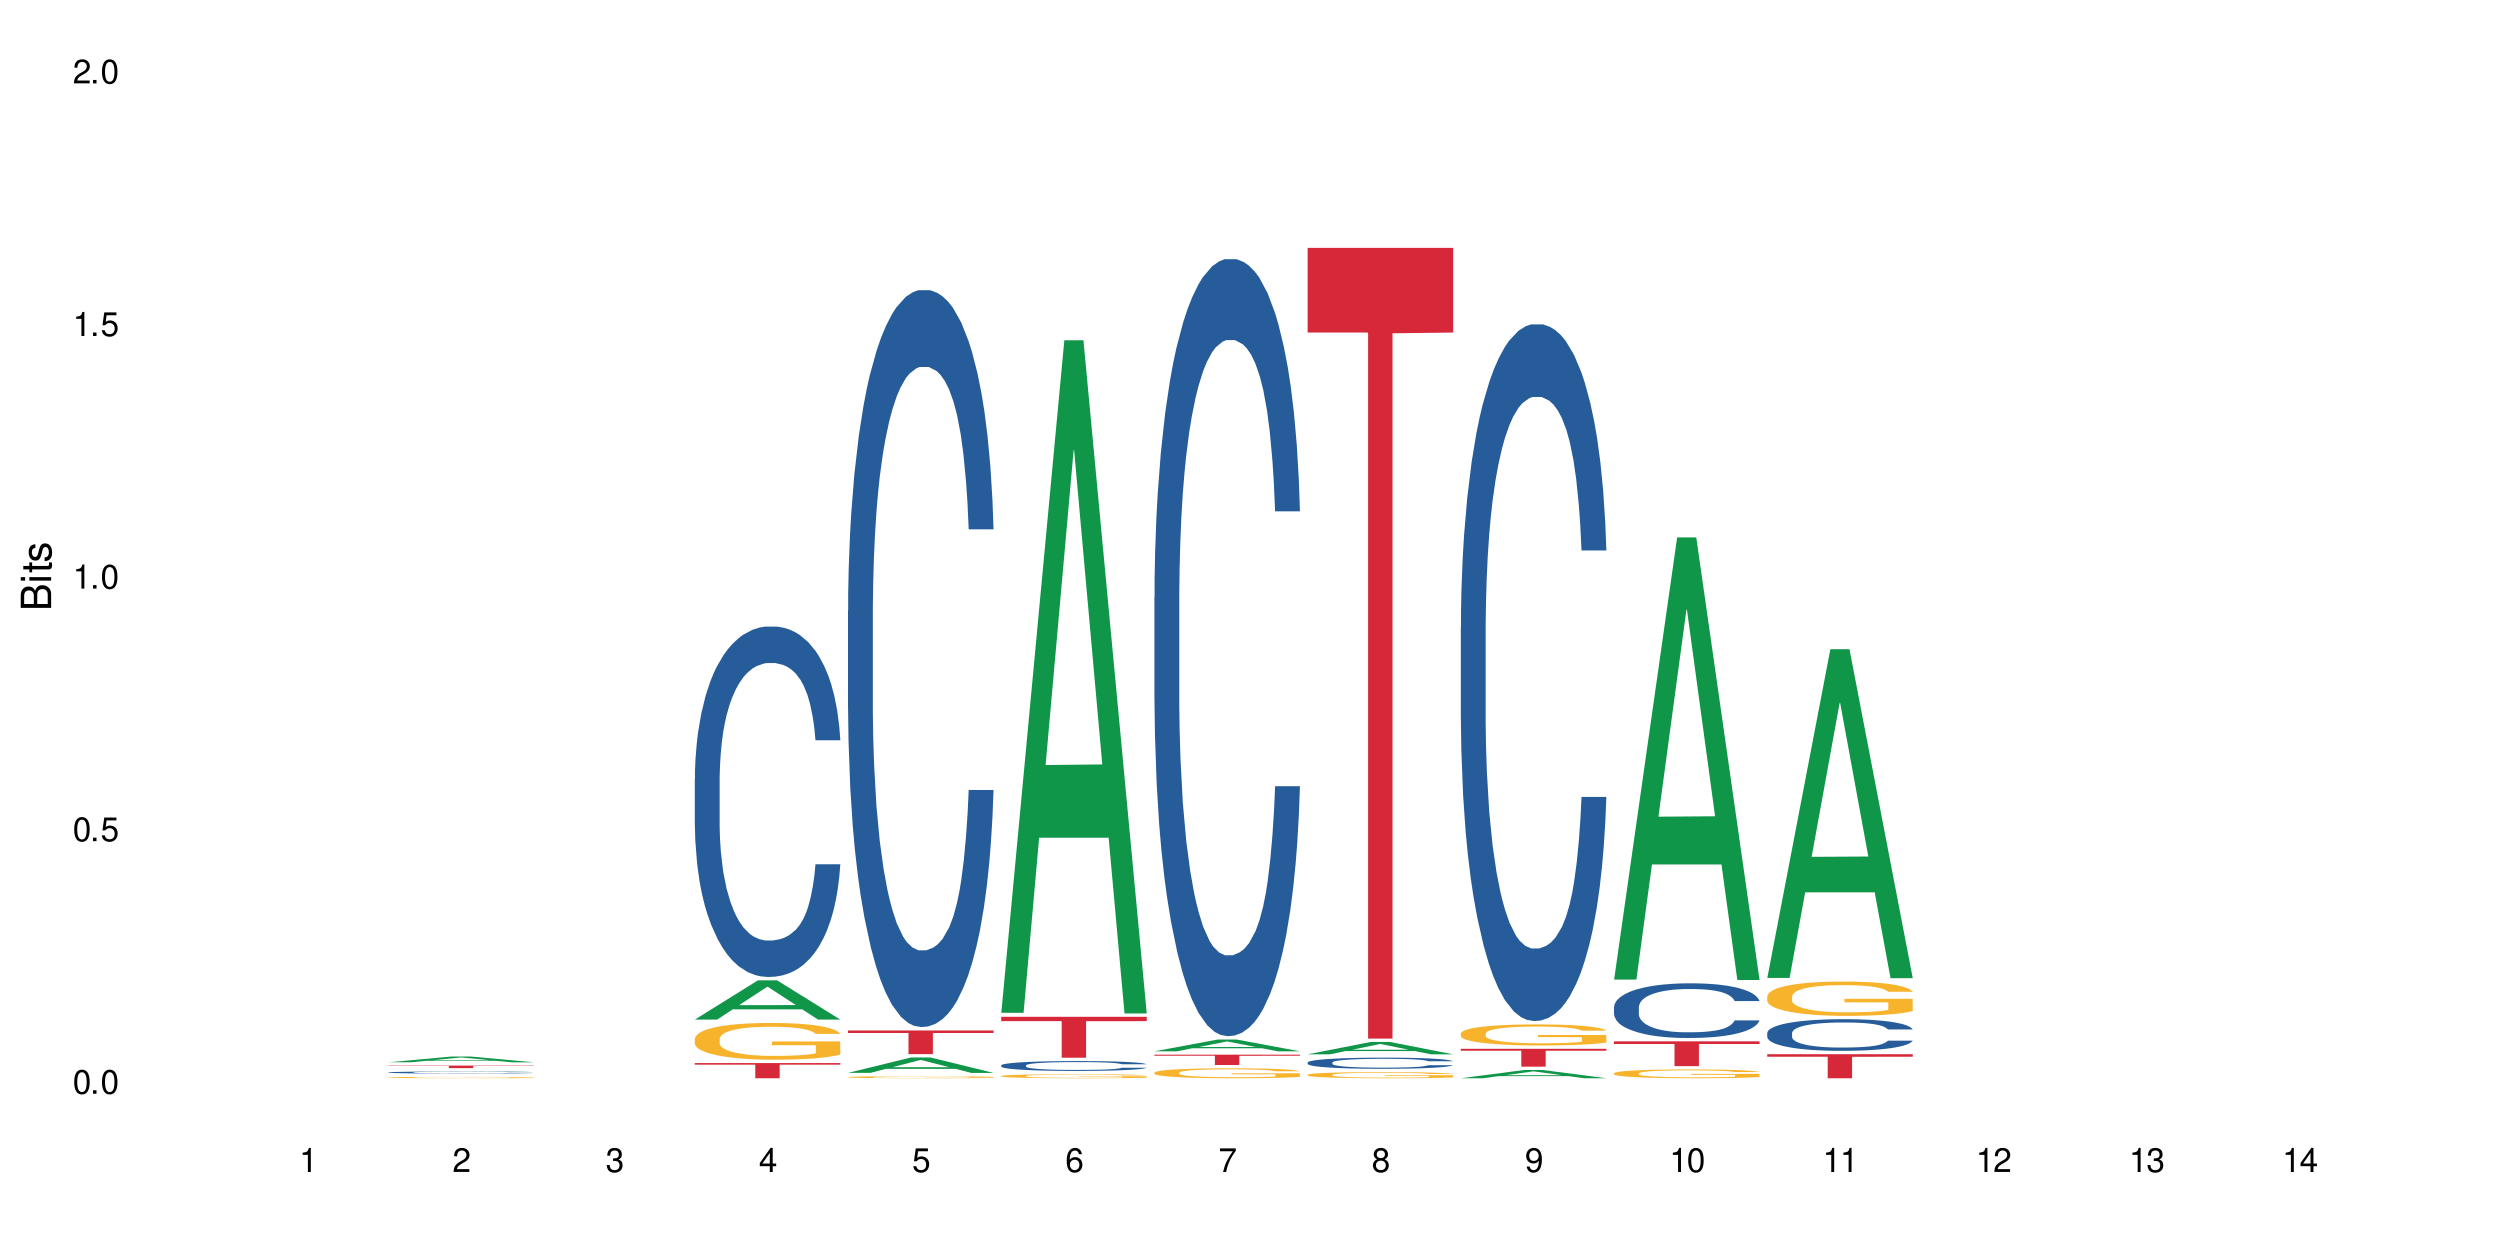 <?xml version="1.0" encoding="UTF-8"?>
<svg xmlns="http://www.w3.org/2000/svg" xmlns:xlink="http://www.w3.org/1999/xlink" width="720" height="360" viewBox="0 0 720 360">
<defs>
<g>
<g id="glyph-0-0">
</g>
<g id="glyph-0-1">
<path d="M 2.641 -6.938 C 2 -6.938 1.422 -6.656 1.078 -6.172 C 0.641 -5.562 0.406 -4.641 0.406 -3.359 C 0.406 -1.016 1.188 0.219 2.641 0.219 C 4.078 0.219 4.859 -1.016 4.859 -3.297 C 4.859 -4.641 4.656 -5.547 4.203 -6.172 C 3.844 -6.656 3.281 -6.938 2.641 -6.938 Z M 2.641 -6.188 C 3.547 -6.188 4 -5.25 4 -3.375 C 4 -1.406 3.562 -0.484 2.625 -0.484 C 1.734 -0.484 1.281 -1.438 1.281 -3.344 C 1.281 -5.25 1.734 -6.188 2.641 -6.188 Z M 2.641 -6.188 "/>
</g>
<g id="glyph-0-2">
<path d="M 1.828 -1 L 0.828 -1 L 0.828 0 L 1.828 0 Z M 1.828 -1 "/>
</g>
<g id="glyph-0-3">
<path d="M 4.562 -6.797 L 1.062 -6.797 L 0.547 -3.094 L 1.328 -3.094 C 1.719 -3.562 2.047 -3.734 2.578 -3.734 C 3.484 -3.734 4.062 -3.109 4.062 -2.094 C 4.062 -1.125 3.484 -0.531 2.578 -0.531 C 1.828 -0.531 1.375 -0.906 1.188 -1.672 L 0.328 -1.672 C 0.453 -1.109 0.547 -0.844 0.75 -0.594 C 1.125 -0.078 1.828 0.219 2.594 0.219 C 3.969 0.219 4.922 -0.781 4.922 -2.219 C 4.922 -3.562 4.031 -4.484 2.719 -4.484 C 2.25 -4.484 1.859 -4.359 1.469 -4.062 L 1.734 -5.969 L 4.562 -5.969 Z M 4.562 -6.797 "/>
</g>
<g id="glyph-0-4">
<path d="M 2.484 -4.938 L 2.484 0 L 3.328 0 L 3.328 -6.938 L 2.766 -6.938 C 2.469 -5.875 2.281 -5.734 0.984 -5.562 L 0.984 -4.938 Z M 2.484 -4.938 "/>
</g>
<g id="glyph-0-5">
<path d="M 4.859 -0.828 L 1.281 -0.828 C 1.359 -1.406 1.672 -1.781 2.5 -2.281 L 3.469 -2.828 C 4.406 -3.344 4.906 -4.062 4.906 -4.906 C 4.906 -5.484 4.672 -6.031 4.266 -6.406 C 3.859 -6.766 3.375 -6.938 2.719 -6.938 C 1.859 -6.938 1.219 -6.625 0.844 -6.031 C 0.609 -5.672 0.5 -5.234 0.484 -4.531 L 1.328 -4.531 C 1.359 -5.016 1.406 -5.281 1.531 -5.516 C 1.75 -5.938 2.188 -6.203 2.703 -6.203 C 3.469 -6.203 4.031 -5.641 4.031 -4.891 C 4.031 -4.344 3.719 -3.859 3.125 -3.516 L 2.234 -3 C 0.812 -2.172 0.406 -1.531 0.328 -0.016 L 4.859 -0.016 Z M 4.859 -0.828 "/>
</g>
<g id="glyph-0-6">
<path d="M 2.125 -3.188 L 2.578 -3.188 C 3.5 -3.188 3.984 -2.766 3.984 -1.922 C 3.984 -1.062 3.469 -0.531 2.594 -0.531 C 1.656 -0.531 1.203 -1 1.156 -2.016 L 0.312 -2.016 C 0.344 -1.453 0.438 -1.094 0.609 -0.781 C 0.953 -0.109 1.625 0.219 2.547 0.219 C 3.953 0.219 4.859 -0.625 4.859 -1.938 C 4.859 -2.828 4.516 -3.297 3.703 -3.594 C 4.344 -3.844 4.656 -4.328 4.656 -5.031 C 4.656 -6.219 3.875 -6.938 2.578 -6.938 C 1.203 -6.938 0.484 -6.172 0.453 -4.703 L 1.297 -4.703 C 1.312 -5.125 1.344 -5.359 1.453 -5.578 C 1.641 -5.969 2.062 -6.203 2.594 -6.203 C 3.344 -6.203 3.797 -5.75 3.797 -5 C 3.797 -4.516 3.609 -4.219 3.25 -4.047 C 3.016 -3.953 2.703 -3.922 2.125 -3.906 Z M 2.125 -3.188 "/>
</g>
<g id="glyph-0-7">
<path d="M 3.141 -1.672 L 3.141 0 L 3.984 0 L 3.984 -1.672 L 4.984 -1.672 L 4.984 -2.438 L 3.984 -2.438 L 3.984 -6.938 L 3.359 -6.938 L 0.266 -2.578 L 0.266 -1.672 Z M 3.141 -2.438 L 1 -2.438 L 3.141 -5.5 Z M 3.141 -2.438 "/>
</g>
<g id="glyph-0-8">
<path d="M 4.781 -5.125 C 4.609 -6.266 3.891 -6.938 2.844 -6.938 C 2.094 -6.938 1.422 -6.578 1.031 -5.953 C 0.594 -5.266 0.406 -4.422 0.406 -3.172 C 0.406 -2 0.578 -1.25 0.984 -0.641 C 1.359 -0.078 1.953 0.219 2.703 0.219 C 3.984 0.219 4.922 -0.75 4.922 -2.094 C 4.922 -3.375 4.062 -4.281 2.844 -4.281 C 2.172 -4.281 1.641 -4.031 1.281 -3.516 C 1.281 -5.234 1.828 -6.188 2.797 -6.188 C 3.391 -6.188 3.797 -5.797 3.938 -5.125 Z M 2.734 -3.531 C 3.547 -3.531 4.062 -2.953 4.062 -2.031 C 4.062 -1.156 3.484 -0.531 2.703 -0.531 C 1.922 -0.531 1.328 -1.188 1.328 -2.078 C 1.328 -2.938 1.906 -3.531 2.734 -3.531 Z M 2.734 -3.531 "/>
</g>
<g id="glyph-0-9">
<path d="M 4.984 -6.797 L 0.438 -6.797 L 0.438 -5.969 L 4.109 -5.969 C 2.5 -3.656 1.828 -2.234 1.328 0 L 2.219 0 C 2.594 -2.172 3.453 -4.047 4.984 -6.094 Z M 4.984 -6.797 "/>
</g>
<g id="glyph-0-10">
<path d="M 3.75 -3.656 C 4.469 -4.094 4.688 -4.438 4.688 -5.078 C 4.688 -6.172 3.844 -6.938 2.641 -6.938 C 1.438 -6.938 0.594 -6.172 0.594 -5.094 C 0.594 -4.438 0.812 -4.094 1.516 -3.656 C 0.734 -3.266 0.359 -2.703 0.359 -1.922 C 0.359 -0.656 1.281 0.219 2.641 0.219 C 3.984 0.219 4.922 -0.656 4.922 -1.922 C 4.922 -2.703 4.531 -3.266 3.75 -3.656 Z M 2.641 -6.188 C 3.359 -6.188 3.812 -5.75 3.812 -5.062 C 3.812 -4.406 3.344 -3.984 2.641 -3.984 C 1.922 -3.984 1.453 -4.406 1.453 -5.078 C 1.453 -5.75 1.922 -6.188 2.641 -6.188 Z M 2.641 -3.266 C 3.484 -3.266 4.062 -2.719 4.062 -1.906 C 4.062 -1.078 3.484 -0.531 2.625 -0.531 C 1.797 -0.531 1.219 -1.094 1.219 -1.906 C 1.219 -2.719 1.781 -3.266 2.641 -3.266 Z M 2.641 -3.266 "/>
</g>
<g id="glyph-0-11">
<path d="M 0.516 -1.578 C 0.672 -0.453 1.406 0.219 2.438 0.219 C 3.188 0.219 3.859 -0.141 4.266 -0.766 C 4.688 -1.453 4.891 -2.297 4.891 -3.547 C 4.891 -4.719 4.703 -5.453 4.312 -6.078 C 3.938 -6.641 3.344 -6.938 2.594 -6.938 C 1.297 -6.938 0.359 -5.969 0.359 -4.625 C 0.359 -3.344 1.234 -2.453 2.453 -2.453 C 3.094 -2.453 3.578 -2.672 4.016 -3.203 C 4 -1.484 3.469 -0.531 2.5 -0.531 C 1.906 -0.531 1.484 -0.906 1.359 -1.578 Z M 2.578 -6.203 C 3.375 -6.203 3.969 -5.531 3.969 -4.641 C 3.969 -3.797 3.391 -3.188 2.547 -3.188 C 1.734 -3.188 1.234 -3.766 1.234 -4.688 C 1.234 -5.562 1.797 -6.203 2.578 -6.203 Z M 2.578 -6.203 "/>
</g>
<g id="glyph-1-0">
</g>
<g id="glyph-1-1">
<path d="M 0 -0.953 L 0 -4.891 C 0 -5.719 -0.234 -6.344 -0.734 -6.797 C -1.188 -7.234 -1.812 -7.469 -2.5 -7.469 C -3.547 -7.469 -4.188 -7 -4.625 -5.875 C -4.984 -6.688 -5.625 -7.094 -6.531 -7.094 C -7.172 -7.094 -7.734 -6.859 -8.141 -6.391 C -8.562 -5.922 -8.75 -5.344 -8.75 -4.5 L -8.75 -0.953 Z M -4.984 -2.062 L -7.766 -2.062 L -7.766 -4.219 C -7.766 -4.844 -7.688 -5.203 -7.453 -5.5 C -7.219 -5.812 -6.859 -5.969 -6.375 -5.969 C -5.891 -5.969 -5.531 -5.812 -5.297 -5.5 C -5.062 -5.203 -4.984 -4.844 -4.984 -4.219 Z M -0.984 -2.062 L -4 -2.062 L -4 -4.781 C -4 -5.766 -3.438 -6.359 -2.484 -6.359 C -1.547 -6.359 -0.984 -5.766 -0.984 -4.781 Z M -0.984 -2.062 "/>
</g>
<g id="glyph-1-2">
<path d="M -6.281 -1.797 L -6.281 -0.797 L 0 -0.797 L 0 -1.797 Z M -8.75 -1.797 L -8.75 -0.797 L -7.484 -0.797 L -7.484 -1.797 Z M -8.75 -1.797 "/>
</g>
<g id="glyph-1-3">
<path d="M -6.281 -3.047 L -6.281 -2.016 L -8.016 -2.016 L -8.016 -1.016 L -6.281 -1.016 L -6.281 -0.172 L -5.469 -0.172 L -5.469 -1.016 L -0.719 -1.016 C -0.078 -1.016 0.281 -1.453 0.281 -2.234 C 0.281 -2.5 0.25 -2.719 0.188 -3.047 L -0.641 -3.047 C -0.609 -2.906 -0.594 -2.766 -0.594 -2.562 C -0.594 -2.141 -0.719 -2.016 -1.156 -2.016 L -5.469 -2.016 L -5.469 -3.047 Z M -6.281 -3.047 "/>
</g>
<g id="glyph-1-4">
<path d="M -4.531 -5.25 C -5.766 -5.25 -6.469 -4.422 -6.469 -2.969 C -6.469 -1.516 -5.719 -0.562 -4.547 -0.562 C -3.562 -0.562 -3.094 -1.062 -2.734 -2.562 L -2.516 -3.484 C -2.344 -4.188 -2.094 -4.469 -1.641 -4.469 C -1.047 -4.469 -0.641 -3.875 -0.641 -3 C -0.641 -2.453 -0.797 -2 -1.062 -1.75 C -1.25 -1.594 -1.422 -1.531 -1.875 -1.469 L -1.875 -0.406 C -0.422 -0.453 0.281 -1.266 0.281 -2.922 C 0.281 -4.5 -0.5 -5.516 -1.719 -5.516 C -2.656 -5.516 -3.172 -4.984 -3.469 -3.734 L -3.703 -2.766 C -3.891 -1.953 -4.156 -1.609 -4.594 -1.609 C -5.188 -1.609 -5.547 -2.125 -5.547 -2.938 C -5.547 -3.75 -5.203 -4.172 -4.531 -4.203 Z M -4.531 -5.25 "/>
</g>
</g>
</defs>
<rect x="-72" y="-36" width="864" height="432" fill="rgb(100%, 100%, 100%)" fill-opacity="1"/>
<path fill-rule="nonzero" fill="rgb(6.275%, 58.824%, 28.235%)" fill-opacity="1" d="M 111.855 305.941 L 111.898 305.941 L 130.035 304.277 L 135.543 304.277 L 153.77 305.945 L 147.367 305.945 L 142.801 305.508 L 122.781 305.508 L 118.301 305.941 L 111.855 305.941 L 124.707 305.328 L 140.961 305.328 L 132.855 304.551 L 132.766 304.551 L 132.68 304.555 L 124.66 305.328 L 124.707 305.328 Z M 111.855 305.941 "/>
<path fill-rule="nonzero" fill="rgb(14.51%, 36.078%, 60%)" fill-opacity="1" d="M 111.855 308.848 L 111.906 308.848 L 111.906 308.836 L 112.059 308.812 L 112.418 308.789 L 112.773 308.77 L 113.695 308.738 L 114.973 308.707 L 116.301 308.68 L 117.273 308.668 L 118.141 308.656 L 120.137 308.637 L 121.414 308.625 L 122.793 308.617 L 124.48 308.605 L 125.707 308.602 L 128.469 308.594 L 130.512 308.59 L 132.098 308.586 L 135.523 308.586 L 137.566 308.59 L 139.047 308.59 L 140.684 308.598 L 142.066 308.602 L 144.469 308.613 L 146.613 308.629 L 147.586 308.637 L 149.117 308.656 L 150.293 308.672 L 151.113 308.684 L 152.031 308.707 L 152.852 308.73 L 153.465 308.758 L 153.77 308.781 L 146.613 308.781 L 146.258 308.762 L 145.848 308.742 L 145.082 308.719 L 144.312 308.703 L 143.242 308.688 L 142.27 308.68 L 140.941 308.668 L 139.766 308.66 L 138.539 308.656 L 137.363 308.652 L 135.113 308.648 L 132.504 308.648 L 131.535 308.652 L 129.539 308.656 L 128.469 308.66 L 126.934 308.668 L 125.859 308.672 L 124.582 308.684 L 123.715 308.695 L 122.641 308.707 L 121.875 308.723 L 121.004 308.738 L 120.492 308.754 L 120.031 308.77 L 119.625 308.785 L 119.316 308.805 L 119.113 308.828 L 119.012 308.848 L 119.012 308.934 L 119.113 308.953 L 119.367 308.977 L 120.031 309.008 L 121.004 309.039 L 122.129 309.062 L 123.203 309.078 L 123.816 309.086 L 124.633 309.094 L 125.91 309.105 L 127.75 309.117 L 128.824 309.121 L 130.461 309.125 L 136.391 309.125 L 137.719 309.121 L 139.102 309.117 L 140.992 309.109 L 142.168 309.098 L 143.188 309.09 L 143.957 309.078 L 144.469 309.07 L 145.234 309.051 L 145.848 309.035 L 146.309 309.016 L 146.613 308.996 L 153.77 308.996 L 153.465 309.02 L 153.004 309.039 L 152.543 309.055 L 151.828 309.074 L 151.012 309.09 L 149.836 309.109 L 148.863 309.125 L 147.586 309.137 L 146.41 309.148 L 145.133 309.156 L 143.242 309.168 L 142.012 309.172 L 140.684 309.18 L 139.102 309.184 L 137.105 309.188 L 134.961 309.188 L 132.965 309.191 L 130.82 309.188 L 129.234 309.188 L 127.137 309.18 L 124.531 309.172 L 122.641 309.16 L 121.156 309.152 L 119.879 309.141 L 118.449 309.125 L 116.609 309.102 L 115.484 309.082 L 114.715 309.066 L 113.848 309.043 L 113.234 309.027 L 112.52 308.996 L 112.008 308.957 L 111.855 308.926 Z M 111.855 308.848 "/>
<path fill-rule="nonzero" fill="rgb(96.863%, 70.196%, 16.863%)" fill-opacity="1" d="M 111.855 310.316 L 111.906 310.316 L 111.906 310.309 L 112.109 310.293 L 112.621 310.27 L 113.285 310.254 L 114 310.238 L 114.461 310.23 L 115.227 310.219 L 115.891 310.211 L 117.578 310.195 L 119.727 310.184 L 120.902 310.176 L 122.23 310.168 L 124.121 310.164 L 124.992 310.16 L 127.648 310.156 L 130.664 310.152 L 133.988 310.148 L 135.523 310.152 L 137.617 310.152 L 140.48 310.156 L 142.117 310.16 L 143.395 310.164 L 144.723 310.168 L 146.359 310.176 L 147.891 310.184 L 149.117 310.191 L 150.348 310.203 L 151.367 310.215 L 152.238 310.227 L 153.004 310.242 L 153.465 310.254 L 153.77 310.266 L 146.664 310.266 L 146.258 310.254 L 145.797 310.242 L 145.031 310.23 L 144.262 310.223 L 143.496 310.215 L 142.066 310.207 L 140.84 310.203 L 139.305 310.195 L 137.82 310.195 L 136.137 310.191 L 129.949 310.191 L 128.52 310.195 L 127.496 310.199 L 126.066 310.203 L 125.195 310.207 L 124.684 310.211 L 123.152 310.223 L 122.129 310.23 L 121.566 310.238 L 120.852 310.25 L 120.34 310.258 L 119.777 310.273 L 119.469 310.285 L 119.062 310.309 L 119.012 310.371 L 119.164 310.383 L 119.469 310.398 L 119.879 310.41 L 120.492 310.426 L 121.105 310.434 L 122.18 310.449 L 123.102 310.457 L 123.816 310.465 L 125.195 310.473 L 125.758 310.477 L 127.086 310.484 L 128.469 310.488 L 130.152 310.492 L 131.434 310.492 L 133.477 310.496 L 136.082 310.496 L 139.152 310.492 L 141.094 310.492 L 142.422 310.488 L 143.293 310.484 L 144.363 310.48 L 145.133 310.477 L 145.848 310.473 L 146.715 310.469 L 146.715 310.383 L 134.09 310.383 L 134.09 310.344 L 153.719 310.344 L 153.77 310.48 L 152.699 310.492 L 151.367 310.5 L 150.09 310.508 L 148.762 310.512 L 146.871 310.52 L 145.336 310.523 L 142.984 310.527 L 140.84 310.531 L 138.59 310.535 L 132.148 310.535 L 129.898 310.531 L 128.109 310.531 L 126.473 310.527 L 124.84 310.523 L 122.793 310.516 L 121.465 310.508 L 120.082 310.5 L 118.703 310.492 L 117.477 310.484 L 116.66 310.477 L 115.84 310.469 L 114.973 310.457 L 114.152 310.445 L 113.539 310.434 L 112.98 310.422 L 112.57 310.41 L 112.16 310.395 L 111.957 310.383 L 111.855 310.371 Z M 111.855 310.316 "/>
<path fill-rule="nonzero" fill="rgb(83.922%, 15.686%, 22.353%)" fill-opacity="1" d="M 111.855 306.902 L 153.77 306.902 L 153.77 306.98 L 136.301 306.98 L 136.301 307.625 L 129.273 307.625 L 129.273 306.984 L 129.172 306.98 L 111.855 306.98 Z M 111.855 306.902 "/>
<path fill-rule="nonzero" fill="rgb(6.275%, 58.824%, 28.235%)" fill-opacity="1" d="M 200.102 293.641 L 200.145 293.629 L 218.281 282.336 L 223.789 282.336 L 242.016 293.652 L 235.613 293.652 L 231.047 290.695 L 211.027 290.695 L 206.547 293.641 L 200.102 293.641 L 212.953 289.477 L 229.207 289.465 L 221.102 284.184 L 221.012 284.172 L 220.926 284.203 L 212.906 289.465 L 212.953 289.477 Z M 200.102 293.641 "/>
<path fill-rule="nonzero" fill="rgb(14.51%, 36.078%, 60%)" fill-opacity="1" d="M 200.102 224.363 L 200.152 224.27 L 200.152 222.059 L 200.305 218.551 L 200.664 214.125 L 201.02 211.078 L 201.941 205.637 L 203.219 200.379 L 204.547 196.32 L 205.52 193.922 L 206.387 192.074 L 208.383 188.66 L 209.66 186.91 L 211.039 185.34 L 212.727 183.773 L 213.953 182.852 L 216.715 181.375 L 218.758 180.727 L 220.344 180.453 L 223.77 180.453 L 225.812 180.82 L 227.293 181.281 L 228.93 182.02 L 230.312 182.852 L 232.715 184.879 L 234.859 187.461 L 235.832 188.938 L 237.363 191.797 L 238.539 194.566 L 239.359 196.965 L 240.277 200.379 L 241.098 204.527 L 241.711 209.234 L 242.016 213.199 L 234.859 213.199 L 234.504 209.512 L 234.094 206.652 L 233.328 202.867 L 232.559 200.191 L 231.488 197.52 L 230.516 195.766 L 229.188 194.012 L 228.012 192.906 L 226.785 192.074 L 225.609 191.523 L 223.359 190.969 L 220.75 190.969 L 219.781 191.152 L 217.785 191.891 L 216.715 192.535 L 215.18 193.828 L 214.105 195.027 L 212.828 196.871 L 211.961 198.441 L 210.887 200.84 L 210.117 202.961 L 209.25 206.004 L 208.738 208.312 L 208.277 210.895 L 207.871 213.938 L 207.562 217.168 L 207.359 220.582 L 207.258 223.902 L 207.258 238.199 L 207.359 241.523 L 207.613 245.395 L 208.277 251.023 L 209.25 255.914 L 210.375 259.789 L 211.449 262.555 L 212.062 263.848 L 212.879 265.324 L 214.156 267.168 L 215.996 269.012 L 217.07 269.75 L 218.707 270.488 L 220.395 270.855 L 222.645 270.855 L 224.637 270.488 L 225.965 270.027 L 227.348 269.289 L 229.238 267.723 L 230.414 266.246 L 231.434 264.492 L 232.203 262.738 L 232.715 261.262 L 233.48 258.402 L 234.094 255.266 L 234.555 252.039 L 234.859 248.902 L 242.016 248.902 L 241.711 252.59 L 241.25 256.191 L 240.789 258.863 L 240.074 262.094 L 239.258 264.953 L 238.082 268.184 L 237.109 270.305 L 235.832 272.609 L 234.656 274.363 L 233.379 275.93 L 231.488 277.777 L 230.258 278.699 L 228.93 279.527 L 227.348 280.266 L 225.352 280.914 L 223.207 281.281 L 221.211 281.375 L 219.066 281.191 L 217.48 280.82 L 215.383 279.992 L 212.777 278.328 L 210.887 276.578 L 209.402 274.824 L 208.125 272.98 L 206.695 270.488 L 204.855 266.43 L 203.73 263.293 L 202.961 260.711 L 202.094 257.113 L 201.48 253.883 L 200.766 248.719 L 200.254 242.168 L 200.102 237.094 Z M 200.102 224.363 "/>
<path fill-rule="nonzero" fill="rgb(96.863%, 70.196%, 16.863%)" fill-opacity="1" d="M 200.102 299.145 L 200.152 299.137 L 200.152 298.941 L 200.355 298.508 L 200.867 297.91 L 201.531 297.414 L 202.246 297.027 L 202.707 296.824 L 203.473 296.535 L 204.137 296.324 L 205.824 295.887 L 207.973 295.48 L 209.148 295.309 L 210.477 295.145 L 212.367 294.961 L 213.238 294.891 L 215.895 294.738 L 218.91 294.641 L 222.234 294.613 L 223.77 294.621 L 225.863 294.66 L 228.727 294.766 L 230.363 294.863 L 231.641 294.961 L 232.969 295.086 L 234.605 295.277 L 236.137 295.512 L 237.363 295.742 L 238.594 296.031 L 239.613 296.344 L 240.484 296.68 L 241.25 297.086 L 241.711 297.426 L 242.016 297.762 L 234.91 297.762 L 234.504 297.426 L 234.043 297.164 L 233.277 296.844 L 232.508 296.613 L 231.742 296.43 L 230.312 296.18 L 229.082 296.023 L 227.551 295.887 L 226.066 295.801 L 224.383 295.742 L 223.359 295.723 L 220.648 295.723 L 218.195 295.793 L 216.766 295.867 L 215.742 295.945 L 214.312 296.09 L 213.441 296.207 L 212.93 296.285 L 211.398 296.582 L 210.375 296.855 L 209.812 297.039 L 209.098 297.328 L 208.586 297.59 L 208.023 297.977 L 207.715 298.266 L 207.309 298.922 L 207.258 300.664 L 207.41 301.031 L 207.715 301.426 L 208.125 301.777 L 208.738 302.145 L 209.352 302.422 L 210.426 302.801 L 211.348 303.051 L 212.062 303.215 L 213.441 303.477 L 214.004 303.562 L 215.332 303.738 L 216.715 303.875 L 218.398 303.988 L 219.68 304.047 L 221.723 304.098 L 224.328 304.098 L 227.398 304.039 L 229.34 303.961 L 230.668 303.883 L 231.539 303.816 L 232.609 303.711 L 233.379 303.613 L 234.094 303.508 L 234.961 303.34 L 234.961 301.031 L 222.336 301.02 L 222.336 299.938 L 241.965 299.93 L 242.016 303.711 L 240.941 303.969 L 239.613 304.223 L 238.336 304.414 L 237.008 304.578 L 235.117 304.762 L 233.582 304.879 L 231.23 305.016 L 229.082 305.102 L 226.836 305.16 L 224.84 305.188 L 222.488 305.199 L 220.395 305.18 L 218.145 305.121 L 216.355 305.043 L 214.719 304.945 L 213.082 304.82 L 211.039 304.617 L 209.711 304.453 L 208.328 304.25 L 206.949 304.008 L 205.723 303.746 L 204.906 303.543 L 204.086 303.312 L 203.219 303.023 L 202.398 302.695 L 201.785 302.395 L 201.223 302.055 L 200.816 301.738 L 200.406 301.301 L 200.203 300.953 L 200.102 300.652 Z M 200.102 299.145 "/>
<path fill-rule="nonzero" fill="rgb(83.922%, 15.686%, 22.353%)" fill-opacity="1" d="M 200.102 306.16 L 242.016 306.16 L 242.016 306.629 L 224.547 306.633 L 224.547 310.535 L 217.52 310.535 L 217.52 306.637 L 217.418 306.629 L 200.102 306.629 Z M 200.102 306.16 "/>
<path fill-rule="nonzero" fill="rgb(6.275%, 58.824%, 28.235%)" fill-opacity="1" d="M 244.223 308.988 L 244.27 308.984 L 262.406 304.543 L 267.914 304.543 L 286.141 308.996 L 279.734 308.996 L 275.168 307.832 L 255.148 307.832 L 250.672 308.988 L 244.223 308.988 L 257.074 307.352 L 273.332 307.348 L 265.227 305.27 L 265.137 305.266 L 265.047 305.277 L 257.031 307.348 L 257.074 307.352 Z M 244.223 308.988 "/>
<path fill-rule="nonzero" fill="rgb(14.51%, 36.078%, 60%)" fill-opacity="1" d="M 244.223 175.914 L 244.273 175.719 L 244.273 171.066 L 244.426 163.691 L 244.785 154.383 L 245.145 147.98 L 246.062 136.535 L 247.34 125.477 L 248.672 116.941 L 249.641 111.895 L 250.512 108.016 L 252.504 100.84 L 253.781 97.152 L 255.164 93.855 L 256.848 90.555 L 258.074 88.617 L 260.836 85.512 L 262.883 84.156 L 264.465 83.574 L 267.891 83.574 L 269.934 84.348 L 271.418 85.316 L 273.055 86.871 L 274.434 88.617 L 276.836 92.883 L 278.984 98.316 L 279.953 101.422 L 281.488 107.434 L 282.664 113.254 L 283.48 118.297 L 284.402 125.477 L 285.219 134.207 L 285.832 144.098 L 286.141 152.441 L 278.984 152.441 L 278.625 144.68 L 278.215 138.668 L 277.449 130.715 L 276.684 125.086 L 275.609 119.461 L 274.637 115.777 L 273.309 112.09 L 272.133 109.762 L 270.906 108.016 L 269.73 106.852 L 267.48 105.688 L 264.875 105.688 L 263.902 106.074 L 261.91 107.629 L 260.836 108.984 L 259.305 111.703 L 258.23 114.223 L 256.953 118.105 L 256.082 121.402 L 255.008 126.445 L 254.242 130.906 L 253.371 137.309 L 252.863 142.16 L 252.402 147.59 L 251.992 153.992 L 251.688 160.781 L 251.48 167.961 L 251.379 174.945 L 251.379 205.016 L 251.48 211.996 L 251.738 220.145 L 252.402 231.98 L 253.371 242.262 L 254.496 250.41 L 255.57 256.23 L 256.184 258.945 L 257.004 262.047 L 258.281 265.93 L 260.121 269.809 L 261.195 271.359 L 262.828 272.914 L 264.516 273.688 L 266.766 273.688 L 268.758 272.914 L 270.09 271.941 L 271.469 270.391 L 273.359 267.094 L 274.535 263.988 L 275.559 260.305 L 276.324 256.617 L 276.836 253.512 L 277.602 247.5 L 278.215 240.902 L 278.676 234.113 L 278.984 227.516 L 286.141 227.516 L 285.832 235.277 L 285.371 242.844 L 284.914 248.469 L 284.195 255.258 L 283.379 261.273 L 282.203 268.062 L 281.23 272.523 L 279.953 277.375 L 278.777 281.059 L 277.5 284.359 L 275.609 288.238 L 274.383 290.18 L 273.055 291.926 L 271.469 293.477 L 269.477 294.836 L 267.328 295.609 L 265.336 295.805 L 263.188 295.418 L 261.602 294.641 L 259.508 292.895 L 256.898 289.402 L 255.008 285.715 L 253.527 282.031 L 252.25 278.148 L 250.816 272.914 L 248.977 264.375 L 247.852 257.781 L 247.086 252.348 L 246.215 244.781 L 245.602 237.992 L 244.887 227.129 L 244.375 213.355 L 244.223 202.688 Z M 244.223 175.914 "/>
<path fill-rule="nonzero" fill="rgb(96.863%, 70.196%, 16.863%)" fill-opacity="1" d="M 244.223 310.203 L 244.273 310.203 L 244.273 310.191 L 244.477 310.168 L 244.988 310.137 L 245.652 310.109 L 246.371 310.086 L 246.828 310.078 L 247.598 310.059 L 248.262 310.047 L 249.949 310.023 L 252.094 310.004 L 253.27 309.992 L 254.602 309.984 L 256.492 309.973 L 257.359 309.969 L 260.02 309.961 L 263.035 309.957 L 266.355 309.953 L 267.891 309.957 L 269.988 309.957 L 272.848 309.965 L 274.484 309.969 L 275.762 309.973 L 277.094 309.98 L 278.727 309.992 L 280.262 310.004 L 281.488 310.016 L 282.715 310.031 L 283.738 310.051 L 284.605 310.07 L 285.371 310.09 L 285.832 310.109 L 286.141 310.129 L 279.035 310.129 L 278.625 310.109 L 278.164 310.094 L 277.398 310.078 L 276.633 310.066 L 275.863 310.055 L 274.434 310.039 L 273.207 310.031 L 271.672 310.023 L 270.191 310.02 L 268.504 310.016 L 264.773 310.016 L 262.32 310.02 L 260.887 310.023 L 259.863 310.027 L 258.434 310.035 L 257.566 310.043 L 257.055 310.047 L 255.52 310.062 L 254.496 310.078 L 253.934 310.09 L 253.219 310.105 L 252.707 310.117 L 252.145 310.141 L 251.84 310.156 L 251.43 310.191 L 251.379 310.285 L 251.531 310.309 L 251.84 310.328 L 252.25 310.348 L 252.863 310.367 L 253.477 310.383 L 254.547 310.406 L 255.469 310.418 L 256.184 310.426 L 257.566 310.441 L 258.129 310.445 L 259.457 310.457 L 260.836 310.465 L 262.523 310.469 L 263.801 310.473 L 265.848 310.477 L 268.453 310.477 L 271.52 310.473 L 273.461 310.469 L 274.793 310.465 L 275.66 310.461 L 276.734 310.453 L 277.5 310.449 L 278.215 310.441 L 279.086 310.434 L 279.086 310.309 L 266.461 310.309 L 266.461 310.246 L 286.09 310.246 L 286.141 310.453 L 285.066 310.469 L 283.738 310.48 L 282.461 310.492 L 281.129 310.504 L 279.238 310.512 L 277.707 310.52 L 275.355 310.527 L 273.207 310.531 L 270.957 310.535 L 264.516 310.535 L 262.27 310.531 L 260.477 310.527 L 258.844 310.523 L 257.207 310.516 L 255.164 310.504 L 253.832 310.496 L 252.453 310.484 L 251.074 310.469 L 249.848 310.457 L 249.027 310.445 L 248.211 310.434 L 247.34 310.418 L 246.523 310.398 L 245.91 310.383 L 245.348 310.363 L 244.938 310.348 L 244.531 310.32 L 244.324 310.305 L 244.223 310.285 Z M 244.223 310.203 "/>
<path fill-rule="nonzero" fill="rgb(83.922%, 15.686%, 22.353%)" fill-opacity="1" d="M 244.223 296.766 L 286.141 296.766 L 286.141 297.496 L 268.672 297.5 L 268.672 303.582 L 261.641 303.582 L 261.641 297.508 L 261.539 297.496 L 244.223 297.496 Z M 244.223 296.766 "/>
<path fill-rule="nonzero" fill="rgb(6.275%, 58.824%, 28.235%)" fill-opacity="1" d="M 288.348 291.691 L 288.391 291.508 L 306.527 98.004 L 312.035 98.004 L 330.262 291.871 L 323.859 291.871 L 319.289 241.266 L 299.273 241.266 L 294.793 291.691 L 288.348 291.691 L 301.199 220.332 L 317.453 220.148 L 309.348 129.676 L 309.258 129.496 L 309.172 130.043 L 301.152 220.148 L 301.199 220.332 Z M 288.348 291.691 "/>
<path fill-rule="nonzero" fill="rgb(14.51%, 36.078%, 60%)" fill-opacity="1" d="M 288.348 306.824 L 288.398 306.82 L 288.398 306.758 L 288.551 306.66 L 288.906 306.535 L 289.266 306.449 L 290.188 306.297 L 291.465 306.148 L 292.793 306.035 L 293.766 305.969 L 294.633 305.918 L 296.629 305.82 L 297.906 305.77 L 299.285 305.727 L 300.973 305.684 L 302.199 305.656 L 304.961 305.617 L 307.004 305.598 L 308.59 305.59 L 312.012 305.59 L 314.059 305.602 L 315.539 305.613 L 317.176 305.633 L 318.559 305.656 L 320.961 305.715 L 323.105 305.785 L 324.078 305.828 L 325.609 305.91 L 326.785 305.988 L 327.605 306.055 L 328.523 306.148 L 329.344 306.266 L 329.957 306.398 L 330.262 306.512 L 323.105 306.512 L 322.75 306.406 L 322.34 306.328 L 321.574 306.219 L 320.805 306.145 L 319.73 306.07 L 318.762 306.02 L 317.434 305.973 L 316.258 305.941 L 315.031 305.918 L 313.855 305.902 L 311.605 305.887 L 308.996 305.887 L 308.027 305.891 L 306.031 305.91 L 304.961 305.93 L 303.426 305.965 L 302.352 306 L 301.074 306.051 L 300.207 306.094 L 299.133 306.164 L 298.363 306.223 L 297.496 306.309 L 296.984 306.371 L 296.523 306.445 L 296.117 306.531 L 295.809 306.621 L 295.605 306.719 L 295.504 306.812 L 295.504 307.215 L 295.605 307.309 L 295.859 307.414 L 296.523 307.574 L 297.496 307.711 L 298.621 307.82 L 299.695 307.898 L 300.309 307.934 L 301.125 307.977 L 302.402 308.027 L 304.242 308.078 L 305.316 308.102 L 306.953 308.121 L 308.641 308.133 L 310.891 308.133 L 312.883 308.121 L 314.211 308.109 L 315.594 308.086 L 317.484 308.043 L 318.66 308.004 L 319.68 307.953 L 320.449 307.902 L 320.961 307.863 L 321.727 307.781 L 322.34 307.691 L 322.801 307.602 L 323.105 307.516 L 330.262 307.516 L 329.957 307.617 L 329.496 307.719 L 329.035 307.793 L 328.32 307.887 L 327.504 307.965 L 326.328 308.055 L 325.355 308.117 L 324.078 308.18 L 322.902 308.23 L 321.625 308.273 L 319.73 308.328 L 318.504 308.352 L 317.176 308.375 L 315.594 308.395 L 313.598 308.414 L 311.453 308.426 L 309.457 308.426 L 307.312 308.422 L 305.727 308.41 L 303.629 308.387 L 301.023 308.344 L 299.133 308.293 L 297.648 308.242 L 296.371 308.191 L 294.941 308.121 L 293.102 308.008 L 291.977 307.918 L 291.207 307.848 L 290.34 307.746 L 289.727 307.656 L 289.012 307.508 L 288.5 307.324 L 288.348 307.184 Z M 288.348 306.824 "/>
<path fill-rule="nonzero" fill="rgb(96.863%, 70.196%, 16.863%)" fill-opacity="1" d="M 288.348 309.879 L 288.398 309.879 L 288.398 309.859 L 288.602 309.809 L 289.113 309.746 L 289.777 309.691 L 290.492 309.648 L 290.953 309.629 L 291.719 309.598 L 292.383 309.574 L 294.07 309.527 L 296.219 309.48 L 297.395 309.465 L 298.723 309.445 L 300.613 309.426 L 301.484 309.418 L 304.141 309.402 L 307.156 309.391 L 310.48 309.387 L 312.012 309.391 L 314.109 309.395 L 316.973 309.406 L 318.609 309.414 L 319.887 309.426 L 321.215 309.438 L 322.852 309.461 L 324.383 309.484 L 325.609 309.512 L 326.836 309.543 L 327.859 309.574 L 328.73 309.613 L 329.496 309.656 L 329.957 309.691 L 330.262 309.73 L 323.156 309.73 L 322.75 309.691 L 322.289 309.664 L 321.523 309.629 L 320.754 309.605 L 319.988 309.586 L 318.559 309.559 L 317.328 309.539 L 315.797 309.527 L 314.312 309.516 L 312.629 309.512 L 311.605 309.508 L 308.895 309.508 L 306.441 309.516 L 305.012 309.523 L 303.988 309.531 L 302.559 309.547 L 301.688 309.562 L 301.176 309.57 L 299.645 309.602 L 298.621 309.633 L 298.059 309.652 L 297.344 309.684 L 296.832 309.711 L 296.27 309.754 L 295.961 309.785 L 295.555 309.855 L 295.504 310.043 L 295.656 310.086 L 295.961 310.129 L 296.371 310.164 L 296.984 310.203 L 297.598 310.234 L 298.672 310.277 L 299.594 310.305 L 300.309 310.32 L 301.688 310.348 L 302.25 310.359 L 303.578 310.379 L 304.961 310.391 L 306.645 310.406 L 307.926 310.41 L 309.969 310.418 L 312.574 310.418 L 315.645 310.41 L 317.586 310.402 L 318.914 310.395 L 319.785 310.387 L 320.855 310.375 L 321.625 310.363 L 322.34 310.352 L 323.207 310.336 L 323.207 310.086 L 310.582 310.082 L 310.582 309.965 L 330.211 309.965 L 330.262 310.375 L 329.188 310.402 L 327.859 310.43 L 326.582 310.449 L 325.254 310.469 L 323.363 310.488 L 321.828 310.5 L 319.477 310.516 L 317.328 310.527 L 315.082 310.531 L 313.086 310.535 L 308.641 310.535 L 306.391 310.527 L 304.602 310.52 L 301.328 310.496 L 299.285 310.473 L 297.957 310.457 L 296.574 310.434 L 295.195 310.406 L 293.969 310.379 L 293.152 310.355 L 292.332 310.332 L 291.465 310.301 L 290.645 310.266 L 290.031 310.23 L 289.469 310.195 L 289.062 310.16 L 288.652 310.113 L 288.449 310.074 L 288.348 310.043 Z M 288.348 309.879 "/>
<path fill-rule="nonzero" fill="rgb(83.922%, 15.686%, 22.353%)" fill-opacity="1" d="M 288.348 292.832 L 330.262 292.832 L 330.262 294.094 L 312.793 294.105 L 312.793 304.629 L 305.766 304.629 L 305.766 294.117 L 305.664 294.094 L 288.348 294.094 Z M 288.348 292.832 "/>
<path fill-rule="nonzero" fill="rgb(6.275%, 58.824%, 28.235%)" fill-opacity="1" d="M 332.469 302.777 L 332.512 302.773 L 350.652 299.391 L 356.16 299.391 L 374.387 302.781 L 367.98 302.781 L 363.414 301.895 L 343.395 301.895 L 338.918 302.777 L 332.469 302.777 L 345.32 301.531 L 361.578 301.527 L 353.473 299.945 L 353.383 299.941 L 353.293 299.953 L 345.277 301.527 L 345.32 301.531 Z M 332.469 302.777 "/>
<path fill-rule="nonzero" fill="rgb(14.51%, 36.078%, 60%)" fill-opacity="1" d="M 332.469 172.012 L 332.52 171.809 L 332.52 166.898 L 332.672 159.125 L 333.031 149.309 L 333.391 142.559 L 334.309 130.488 L 335.586 118.828 L 336.918 109.828 L 337.887 104.508 L 338.758 100.418 L 340.75 92.848 L 342.027 88.961 L 343.406 85.484 L 345.094 82.008 L 346.32 79.961 L 349.082 76.688 L 351.129 75.258 L 352.711 74.645 L 356.137 74.645 L 358.18 75.461 L 359.664 76.484 L 361.301 78.121 L 362.68 79.961 L 365.082 84.461 L 367.23 90.191 L 368.199 93.461 L 369.734 99.805 L 370.91 105.941 L 371.727 111.258 L 372.648 118.828 L 373.465 128.031 L 374.078 138.465 L 374.387 147.262 L 367.23 147.262 L 366.871 139.078 L 366.461 132.738 L 365.695 124.352 L 364.93 118.418 L 363.855 112.488 L 362.883 108.602 L 361.555 104.715 L 360.379 102.258 L 359.152 100.418 L 357.977 99.191 L 355.727 97.965 L 353.121 97.965 L 352.148 98.371 L 350.156 100.008 L 349.082 101.441 L 347.547 104.305 L 346.477 106.965 L 345.199 111.055 L 344.328 114.531 L 343.254 119.852 L 342.488 124.555 L 341.617 131.305 L 341.109 136.422 L 340.648 142.148 L 340.238 148.898 L 339.934 156.059 L 339.727 163.625 L 339.625 170.992 L 339.625 202.695 L 339.727 210.062 L 339.984 218.652 L 340.648 231.129 L 341.617 241.973 L 342.742 250.562 L 343.816 256.699 L 344.43 259.566 L 345.25 262.836 L 346.527 266.93 L 348.367 271.02 L 349.441 272.656 L 351.074 274.293 L 352.762 275.109 L 355.012 275.109 L 357.004 274.293 L 358.336 273.27 L 359.715 271.633 L 361.605 268.156 L 362.781 264.883 L 363.805 260.996 L 364.57 257.109 L 365.082 253.836 L 365.848 247.496 L 366.461 240.539 L 366.922 233.383 L 367.23 226.426 L 374.387 226.426 L 374.078 234.609 L 373.617 242.586 L 373.16 248.52 L 372.441 255.68 L 371.625 262.02 L 370.449 269.18 L 369.477 273.883 L 368.199 278.996 L 367.023 282.883 L 365.746 286.363 L 363.855 290.453 L 362.629 292.5 L 361.301 294.34 L 359.715 295.977 L 357.723 297.406 L 355.574 298.227 L 353.582 298.43 L 351.434 298.023 L 349.848 297.203 L 347.754 295.363 L 345.145 291.68 L 343.254 287.793 L 341.773 283.906 L 340.496 279.816 L 339.062 274.293 L 337.223 265.293 L 336.098 258.336 L 335.332 252.609 L 334.461 244.633 L 333.848 237.473 L 333.133 226.016 L 332.621 211.492 L 332.469 200.242 Z M 332.469 172.012 "/>
<path fill-rule="nonzero" fill="rgb(96.863%, 70.196%, 16.863%)" fill-opacity="1" d="M 332.469 308.898 L 332.52 308.898 L 332.52 308.844 L 332.723 308.727 L 333.234 308.566 L 333.898 308.434 L 334.617 308.328 L 335.074 308.273 L 335.844 308.195 L 336.508 308.137 L 338.195 308.02 L 340.34 307.91 L 341.516 307.863 L 342.848 307.816 L 344.738 307.77 L 345.605 307.75 L 348.266 307.707 L 351.281 307.68 L 354.602 307.672 L 356.137 307.676 L 358.23 307.688 L 361.094 307.715 L 362.73 307.742 L 364.008 307.77 L 365.336 307.801 L 366.973 307.855 L 368.508 307.918 L 369.734 307.98 L 370.961 308.059 L 371.984 308.141 L 372.852 308.234 L 373.617 308.344 L 374.078 308.434 L 374.387 308.527 L 367.281 308.527 L 366.871 308.434 L 366.41 308.363 L 365.645 308.277 L 364.879 308.215 L 364.109 308.164 L 362.68 308.098 L 361.453 308.055 L 359.918 308.02 L 358.438 307.996 L 356.75 307.98 L 355.727 307.973 L 353.02 307.973 L 350.566 307.992 L 349.133 308.012 L 348.109 308.035 L 346.68 308.074 L 345.812 308.105 L 345.301 308.125 L 343.766 308.207 L 342.742 308.281 L 342.18 308.328 L 341.465 308.406 L 340.953 308.48 L 340.391 308.582 L 340.086 308.66 L 339.676 308.84 L 339.625 309.309 L 339.777 309.41 L 340.086 309.516 L 340.496 309.609 L 341.109 309.711 L 341.723 309.785 L 342.793 309.887 L 343.715 309.957 L 344.43 310 L 345.812 310.07 L 346.371 310.094 L 347.703 310.141 L 349.082 310.18 L 350.77 310.211 L 352.047 310.227 L 354.094 310.238 L 356.699 310.238 L 359.766 310.223 L 361.707 310.203 L 363.039 310.18 L 363.906 310.164 L 364.98 310.133 L 365.746 310.105 L 366.461 310.078 L 367.332 310.035 L 367.332 309.41 L 354.707 309.406 L 354.707 309.113 L 374.336 309.109 L 374.387 310.133 L 373.312 310.203 L 371.984 310.273 L 370.707 310.324 L 369.375 310.367 L 367.484 310.418 L 365.953 310.449 L 363.602 310.484 L 361.453 310.512 L 359.203 310.527 L 357.211 310.535 L 354.859 310.535 L 352.762 310.531 L 350.512 310.516 L 348.723 310.492 L 347.09 310.469 L 345.453 310.434 L 343.406 310.379 L 342.078 310.336 L 340.699 310.281 L 339.32 310.215 L 338.094 310.145 L 337.273 310.09 L 336.457 310.027 L 335.586 309.949 L 334.77 309.859 L 334.156 309.777 L 333.594 309.688 L 333.184 309.602 L 332.777 309.484 L 332.57 309.387 L 332.469 309.309 Z M 332.469 308.898 "/>
<path fill-rule="nonzero" fill="rgb(83.922%, 15.686%, 22.353%)" fill-opacity="1" d="M 332.469 303.742 L 374.387 303.742 L 374.387 304.059 L 356.918 304.062 L 356.918 306.715 L 349.887 306.715 L 349.887 304.066 L 349.785 304.059 L 332.469 304.059 Z M 332.469 303.742 "/>
<path fill-rule="nonzero" fill="rgb(6.275%, 58.824%, 28.235%)" fill-opacity="1" d="M 376.594 303.641 L 376.637 303.637 L 394.773 300.082 L 400.281 300.082 L 418.508 303.645 L 412.105 303.645 L 407.535 302.715 L 387.52 302.715 L 383.039 303.641 L 376.594 303.641 L 389.445 302.328 L 405.699 302.328 L 397.594 300.664 L 397.504 300.66 L 397.414 300.672 L 389.398 302.328 L 389.445 302.328 Z M 376.594 303.641 "/>
<path fill-rule="nonzero" fill="rgb(14.51%, 36.078%, 60%)" fill-opacity="1" d="M 376.594 306 L 376.645 305.996 L 376.645 305.926 L 376.797 305.816 L 377.152 305.676 L 377.512 305.578 L 378.434 305.406 L 379.711 305.238 L 381.039 305.109 L 382.012 305.031 L 382.879 304.973 L 384.871 304.867 L 386.152 304.809 L 387.531 304.758 L 389.219 304.711 L 390.445 304.68 L 393.207 304.633 L 395.25 304.613 L 396.836 304.605 L 400.258 304.605 L 402.305 304.617 L 403.785 304.629 L 405.422 304.652 L 406.801 304.68 L 409.207 304.746 L 411.352 304.828 L 412.324 304.875 L 413.855 304.965 L 415.031 305.055 L 415.852 305.129 L 416.77 305.238 L 417.59 305.371 L 418.203 305.52 L 418.508 305.645 L 411.352 305.645 L 410.996 305.527 L 410.586 305.438 L 409.82 305.316 L 409.051 305.23 L 407.977 305.148 L 407.008 305.09 L 405.68 305.035 L 404.504 305 L 403.277 304.973 L 402.102 304.957 L 399.852 304.938 L 397.242 304.938 L 396.273 304.945 L 394.277 304.969 L 393.207 304.988 L 391.672 305.031 L 390.598 305.066 L 389.32 305.125 L 388.453 305.176 L 387.379 305.254 L 386.609 305.32 L 385.742 305.418 L 385.23 305.492 L 384.77 305.574 L 384.363 305.668 L 384.055 305.773 L 383.852 305.879 L 383.75 305.984 L 383.75 306.441 L 383.852 306.547 L 384.105 306.668 L 384.77 306.848 L 385.742 307.004 L 386.867 307.129 L 387.941 307.215 L 388.555 307.258 L 389.371 307.305 L 390.648 307.363 L 392.488 307.422 L 393.562 307.445 L 395.199 307.469 L 396.887 307.48 L 399.137 307.48 L 401.129 307.469 L 402.457 307.453 L 403.836 307.43 L 405.73 307.379 L 406.906 307.332 L 407.926 307.277 L 408.695 307.223 L 409.207 307.176 L 409.973 307.082 L 410.586 306.984 L 411.047 306.883 L 411.352 306.781 L 418.508 306.781 L 418.203 306.898 L 417.742 307.012 L 417.281 307.098 L 416.566 307.199 L 415.75 307.293 L 414.574 307.395 L 413.602 307.461 L 412.324 307.535 L 411.148 307.59 L 409.871 307.641 L 407.977 307.699 L 406.75 307.73 L 405.422 307.754 L 403.836 307.777 L 401.844 307.801 L 399.695 307.812 L 397.703 307.812 L 395.559 307.809 L 393.973 307.797 L 391.875 307.77 L 389.27 307.719 L 387.379 307.66 L 385.895 307.605 L 384.617 307.547 L 383.188 307.469 L 381.348 307.34 L 380.223 307.238 L 379.453 307.156 L 378.586 307.043 L 377.973 306.941 L 377.258 306.777 L 376.746 306.566 L 376.594 306.406 Z M 376.594 306 "/>
<path fill-rule="nonzero" fill="rgb(96.863%, 70.196%, 16.863%)" fill-opacity="1" d="M 376.594 309.527 L 376.645 309.527 L 376.645 309.496 L 376.848 309.422 L 377.359 309.324 L 378.023 309.242 L 378.738 309.176 L 379.199 309.145 L 379.965 309.094 L 380.629 309.059 L 382.316 308.988 L 384.465 308.918 L 385.641 308.891 L 386.969 308.863 L 388.859 308.832 L 389.73 308.82 L 392.387 308.797 L 395.402 308.781 L 398.727 308.773 L 400.258 308.777 L 402.355 308.781 L 405.219 308.801 L 406.855 308.816 L 408.133 308.832 L 409.461 308.852 L 411.098 308.887 L 412.629 308.926 L 413.855 308.961 L 415.082 309.012 L 416.105 309.062 L 416.977 309.117 L 417.742 309.188 L 418.203 309.242 L 418.508 309.301 L 411.402 309.301 L 410.996 309.242 L 410.535 309.199 L 409.766 309.145 L 409 309.109 L 408.234 309.078 L 406.801 309.035 L 405.574 309.008 L 404.043 308.988 L 402.559 308.973 L 400.871 308.961 L 397.141 308.961 L 394.688 308.973 L 393.258 308.984 L 392.234 308.996 L 390.801 309.02 L 389.934 309.039 L 389.422 309.055 L 387.891 309.102 L 386.867 309.148 L 386.305 309.18 L 385.59 309.227 L 385.078 309.27 L 384.516 309.336 L 384.207 309.383 L 383.801 309.492 L 383.75 309.781 L 383.902 309.844 L 384.207 309.91 L 384.617 309.965 L 385.23 310.027 L 385.844 310.074 L 386.918 310.137 L 387.836 310.18 L 388.555 310.207 L 389.934 310.25 L 390.496 310.266 L 391.824 310.293 L 393.207 310.316 L 394.891 310.336 L 396.172 310.344 L 398.215 310.352 L 400.82 310.352 L 403.891 310.344 L 405.832 310.328 L 407.16 310.316 L 408.031 310.305 L 409.102 310.289 L 409.871 310.273 L 410.586 310.254 L 411.453 310.227 L 411.453 309.844 L 398.828 309.84 L 398.828 309.66 L 418.457 309.66 L 418.508 310.289 L 417.434 310.332 L 416.105 310.375 L 414.828 310.406 L 413.5 310.434 L 411.609 310.465 L 410.074 310.484 L 407.723 310.504 L 405.574 310.52 L 403.328 310.531 L 401.332 310.535 L 398.98 310.535 L 396.887 310.531 L 394.637 310.523 L 392.848 310.512 L 389.574 310.473 L 387.531 310.438 L 386.203 310.41 L 384.82 310.379 L 383.441 310.34 L 382.215 310.293 L 381.398 310.262 L 380.578 310.223 L 379.711 310.176 L 378.891 310.121 L 378.277 310.07 L 377.715 310.012 L 377.309 309.961 L 376.898 309.887 L 376.695 309.828 L 376.594 309.781 Z M 376.594 309.527 "/>
<path fill-rule="nonzero" fill="rgb(83.922%, 15.686%, 22.353%)" fill-opacity="1" d="M 376.594 71.395 L 418.508 71.395 L 418.508 95.773 L 401.039 95.988 L 401.039 299.121 L 394.012 299.121 L 394.012 96.199 L 393.91 95.773 L 376.594 95.773 Z M 376.594 71.395 "/>
<path fill-rule="nonzero" fill="rgb(6.275%, 58.824%, 28.235%)" fill-opacity="1" d="M 420.715 310.535 L 420.758 310.531 L 438.898 308.168 L 444.406 308.168 L 462.633 310.535 L 456.227 310.535 L 451.66 309.918 L 431.641 309.918 L 427.164 310.535 L 420.715 310.535 L 433.566 309.664 L 449.824 309.66 L 441.719 308.555 L 441.629 308.555 L 441.539 308.559 L 433.523 309.66 L 433.566 309.664 Z M 420.715 310.535 "/>
<path fill-rule="nonzero" fill="rgb(14.51%, 36.078%, 60%)" fill-opacity="1" d="M 420.715 180.723 L 420.766 180.539 L 420.766 176.137 L 420.918 169.168 L 421.277 160.363 L 421.637 154.309 L 422.555 143.488 L 423.832 133.035 L 425.164 124.965 L 426.133 120.195 L 427.004 116.527 L 428.996 109.742 L 430.273 106.258 L 431.652 103.137 L 433.34 100.02 L 434.566 98.188 L 437.328 95.25 L 439.371 93.969 L 440.957 93.418 L 444.383 93.418 L 446.426 94.152 L 447.91 95.07 L 449.547 96.535 L 450.926 98.188 L 453.328 102.223 L 455.477 107.355 L 456.445 110.293 L 457.98 115.977 L 459.156 121.48 L 459.973 126.25 L 460.895 133.035 L 461.711 141.289 L 462.324 150.641 L 462.633 158.527 L 455.477 158.527 L 455.117 151.191 L 454.707 145.508 L 453.941 137.988 L 453.176 132.668 L 452.102 127.348 L 451.129 123.863 L 449.801 120.379 L 448.625 118.18 L 447.398 116.527 L 446.223 115.426 L 443.973 114.328 L 441.367 114.328 L 440.395 114.691 L 438.402 116.16 L 437.328 117.445 L 435.793 120.012 L 434.723 122.398 L 433.441 126.066 L 432.574 129.184 L 431.5 133.953 L 430.734 138.168 L 429.863 144.223 L 429.355 148.809 L 428.895 153.941 L 428.484 159.996 L 428.18 166.414 L 427.973 173.203 L 427.871 179.805 L 427.871 208.234 L 427.973 214.836 L 428.23 222.539 L 428.895 233.727 L 429.863 243.449 L 430.988 251.152 L 432.062 256.652 L 432.676 259.223 L 433.496 262.156 L 434.773 265.824 L 436.613 269.492 L 437.688 270.961 L 439.32 272.426 L 441.008 273.16 L 443.258 273.16 L 445.25 272.426 L 446.582 271.508 L 447.961 270.043 L 449.852 266.926 L 451.027 263.988 L 452.051 260.504 L 452.816 257.02 L 453.328 254.086 L 454.094 248.398 L 454.707 242.164 L 455.168 235.746 L 455.477 229.508 L 462.633 229.508 L 462.324 236.844 L 461.863 243.996 L 461.406 249.316 L 460.688 255.734 L 459.871 261.422 L 458.695 267.84 L 457.723 272.059 L 456.445 276.645 L 455.27 280.129 L 453.992 283.246 L 452.102 286.914 L 450.875 288.75 L 449.547 290.402 L 447.961 291.867 L 445.969 293.152 L 443.82 293.887 L 441.828 294.07 L 439.68 293.703 L 438.094 292.969 L 436 291.316 L 433.391 288.016 L 431.5 284.531 L 430.02 281.047 L 428.742 277.379 L 427.309 272.426 L 425.469 264.355 L 424.344 258.121 L 423.578 252.984 L 422.707 245.832 L 422.094 239.414 L 421.379 229.141 L 420.867 216.121 L 420.715 206.031 Z M 420.715 180.723 "/>
<path fill-rule="nonzero" fill="rgb(96.863%, 70.196%, 16.863%)" fill-opacity="1" d="M 420.715 297.625 L 420.766 297.621 L 420.766 297.508 L 420.969 297.262 L 421.48 296.918 L 422.145 296.633 L 422.863 296.414 L 423.32 296.297 L 424.09 296.133 L 424.754 296.008 L 426.441 295.762 L 428.586 295.527 L 429.762 295.43 L 431.094 295.332 L 432.984 295.227 L 433.852 295.191 L 436.512 295.102 L 439.527 295.047 L 442.848 295.027 L 444.383 295.035 L 446.477 295.059 L 449.34 295.117 L 450.977 295.172 L 452.254 295.227 L 453.582 295.301 L 455.219 295.41 L 456.754 295.543 L 457.98 295.676 L 459.207 295.844 L 460.23 296.02 L 461.098 296.215 L 461.863 296.445 L 462.324 296.641 L 462.633 296.836 L 455.527 296.836 L 455.117 296.641 L 454.656 296.492 L 453.891 296.309 L 453.125 296.176 L 452.355 296.07 L 450.926 295.926 L 449.699 295.836 L 448.164 295.762 L 446.684 295.711 L 444.996 295.676 L 443.973 295.664 L 441.266 295.664 L 438.812 295.703 L 437.379 295.75 L 436.355 295.793 L 434.926 295.875 L 434.059 295.941 L 433.547 295.988 L 432.012 296.16 L 430.988 296.312 L 430.426 296.418 L 429.711 296.586 L 429.199 296.734 L 428.637 296.957 L 428.332 297.121 L 427.922 297.5 L 427.871 298.496 L 428.023 298.707 L 428.332 298.934 L 428.742 299.133 L 429.355 299.344 L 429.969 299.504 L 431.039 299.719 L 431.961 299.863 L 432.676 299.957 L 434.059 300.105 L 434.617 300.156 L 435.949 300.254 L 437.328 300.332 L 439.016 300.398 L 440.293 300.434 L 442.336 300.461 L 444.945 300.461 L 448.012 300.426 L 449.953 300.383 L 451.285 300.34 L 452.152 300.301 L 453.227 300.238 L 453.992 300.184 L 454.707 300.121 L 455.578 300.027 L 455.578 298.707 L 442.953 298.699 L 442.953 298.078 L 462.582 298.074 L 462.633 300.238 L 461.559 300.387 L 460.23 300.531 L 458.953 300.645 L 457.621 300.738 L 455.73 300.844 L 454.195 300.91 L 451.848 300.984 L 449.699 301.035 L 447.449 301.07 L 445.457 301.086 L 443.105 301.09 L 441.008 301.082 L 438.758 301.047 L 436.969 301.004 L 435.336 300.949 L 433.699 300.875 L 431.652 300.758 L 430.324 300.664 L 428.945 300.551 L 427.566 300.41 L 426.336 300.262 L 425.52 300.145 L 424.703 300.012 L 423.832 299.848 L 423.016 299.656 L 422.402 299.484 L 421.84 299.293 L 421.43 299.109 L 421.023 298.859 L 420.816 298.66 L 420.715 298.488 Z M 420.715 297.625 "/>
<path fill-rule="nonzero" fill="rgb(83.922%, 15.686%, 22.353%)" fill-opacity="1" d="M 420.715 302.051 L 462.633 302.051 L 462.633 302.605 L 445.16 302.609 L 445.16 307.207 L 438.133 307.207 L 438.133 302.613 L 438.031 302.605 L 420.715 302.605 Z M 420.715 302.051 "/>
<path fill-rule="nonzero" fill="rgb(6.275%, 58.824%, 28.235%)" fill-opacity="1" d="M 464.836 282.129 L 464.883 282.008 L 483.02 154.766 L 488.527 154.766 L 506.754 282.246 L 500.352 282.246 L 495.781 248.969 L 475.766 248.969 L 471.285 282.129 L 464.836 282.129 L 477.691 235.203 L 493.945 235.086 L 485.84 175.594 L 485.75 175.473 L 485.66 175.832 L 477.645 235.086 L 477.691 235.203 Z M 464.836 282.129 "/>
<path fill-rule="nonzero" fill="rgb(14.51%, 36.078%, 60%)" fill-opacity="1" d="M 464.836 290.055 L 464.891 290.039 L 464.891 289.695 L 465.043 289.148 L 465.398 288.457 L 465.758 287.98 L 466.68 287.133 L 467.957 286.312 L 469.285 285.68 L 470.258 285.309 L 471.125 285.02 L 473.117 284.488 L 474.398 284.215 L 475.777 283.969 L 477.465 283.727 L 478.691 283.582 L 481.453 283.352 L 483.496 283.25 L 485.082 283.207 L 488.504 283.207 L 490.551 283.266 L 492.031 283.336 L 493.668 283.453 L 495.047 283.582 L 497.453 283.898 L 499.598 284.301 L 500.57 284.531 L 502.102 284.977 L 503.277 285.406 L 504.098 285.781 L 505.016 286.312 L 505.836 286.961 L 506.449 287.695 L 506.754 288.312 L 499.598 288.312 L 499.242 287.738 L 498.832 287.293 L 498.066 286.703 L 497.297 286.285 L 496.223 285.867 L 495.254 285.594 L 493.926 285.32 L 492.75 285.148 L 491.523 285.02 L 490.348 284.934 L 488.098 284.848 L 485.488 284.848 L 484.52 284.875 L 482.523 284.992 L 481.453 285.09 L 479.918 285.293 L 478.844 285.48 L 477.566 285.766 L 476.695 286.012 L 475.625 286.387 L 474.855 286.715 L 473.988 287.191 L 473.477 287.551 L 473.016 287.953 L 472.609 288.43 L 472.301 288.934 L 472.098 289.465 L 471.996 289.98 L 471.996 292.211 L 472.098 292.73 L 472.352 293.332 L 473.016 294.211 L 473.988 294.973 L 475.113 295.578 L 476.188 296.008 L 476.801 296.211 L 477.617 296.441 L 478.895 296.727 L 480.734 297.016 L 481.809 297.129 L 483.445 297.246 L 485.133 297.301 L 487.383 297.301 L 489.375 297.246 L 490.703 297.172 L 492.082 297.059 L 493.977 296.812 L 495.152 296.582 L 496.172 296.309 L 496.941 296.035 L 497.453 295.805 L 498.219 295.359 L 498.832 294.871 L 499.293 294.367 L 499.598 293.879 L 506.754 293.879 L 506.449 294.453 L 505.988 295.016 L 505.527 295.434 L 504.812 295.938 L 503.996 296.383 L 502.82 296.887 L 501.848 297.215 L 500.57 297.574 L 499.395 297.848 L 498.117 298.094 L 496.223 298.383 L 494.996 298.523 L 493.668 298.656 L 492.082 298.77 L 490.09 298.871 L 487.941 298.926 L 485.949 298.941 L 483.801 298.914 L 482.219 298.855 L 480.121 298.727 L 477.516 298.469 L 475.625 298.195 L 474.141 297.922 L 472.863 297.633 L 471.434 297.246 L 469.594 296.613 L 468.469 296.125 L 467.699 295.719 L 466.832 295.16 L 466.219 294.656 L 465.504 293.852 L 464.992 292.828 L 464.836 292.039 Z M 464.836 290.055 "/>
<path fill-rule="nonzero" fill="rgb(96.863%, 70.196%, 16.863%)" fill-opacity="1" d="M 464.836 309.09 L 464.891 309.086 L 464.891 309.039 L 465.094 308.934 L 465.605 308.793 L 466.27 308.676 L 466.984 308.582 L 467.445 308.531 L 468.211 308.465 L 468.875 308.414 L 470.562 308.309 L 472.711 308.211 L 473.887 308.168 L 475.215 308.129 L 477.105 308.086 L 477.977 308.07 L 480.633 308.031 L 483.648 308.012 L 486.973 308.004 L 488.504 308.004 L 490.602 308.016 L 493.465 308.039 L 495.102 308.062 L 496.379 308.086 L 497.707 308.117 L 499.344 308.164 L 500.875 308.219 L 502.102 308.273 L 503.328 308.344 L 504.352 308.418 L 505.223 308.5 L 505.988 308.594 L 506.449 308.676 L 506.754 308.758 L 499.648 308.758 L 499.242 308.676 L 498.781 308.613 L 498.012 308.539 L 497.246 308.48 L 496.48 308.438 L 495.047 308.379 L 493.82 308.34 L 492.289 308.309 L 490.805 308.289 L 489.117 308.273 L 488.098 308.27 L 485.387 308.27 L 482.934 308.285 L 481.504 308.305 L 480.48 308.324 L 479.047 308.355 L 478.18 308.387 L 477.668 308.402 L 476.137 308.477 L 475.113 308.539 L 474.551 308.582 L 473.836 308.652 L 473.324 308.715 L 472.762 308.809 L 472.453 308.879 L 472.047 309.035 L 471.996 309.449 L 472.148 309.539 L 472.453 309.633 L 472.863 309.719 L 473.477 309.805 L 474.09 309.871 L 475.164 309.961 L 476.082 310.023 L 476.801 310.062 L 478.18 310.125 L 478.742 310.145 L 480.07 310.188 L 481.453 310.219 L 483.137 310.246 L 484.418 310.262 L 486.461 310.273 L 489.066 310.273 L 492.137 310.258 L 494.078 310.238 L 495.406 310.223 L 496.277 310.207 L 497.348 310.18 L 498.117 310.156 L 498.832 310.133 L 499.699 310.094 L 499.699 309.539 L 487.074 309.535 L 487.074 309.277 L 506.703 309.273 L 506.754 310.18 L 505.68 310.242 L 504.352 310.301 L 503.074 310.348 L 501.746 310.387 L 499.855 310.434 L 498.32 310.461 L 495.969 310.492 L 493.82 310.512 L 491.574 310.527 L 489.578 310.535 L 487.227 310.535 L 485.133 310.531 L 482.883 310.516 L 481.094 310.5 L 479.457 310.477 L 477.82 310.445 L 475.777 310.398 L 474.449 310.359 L 473.066 310.309 L 471.688 310.25 L 470.461 310.188 L 469.645 310.141 L 468.824 310.086 L 467.957 310.016 L 467.137 309.938 L 466.523 309.863 L 465.961 309.785 L 465.555 309.707 L 465.145 309.605 L 464.941 309.52 L 464.836 309.449 Z M 464.836 309.09 "/>
<path fill-rule="nonzero" fill="rgb(83.922%, 15.686%, 22.353%)" fill-opacity="1" d="M 464.836 299.902 L 506.754 299.902 L 506.754 300.668 L 489.285 300.672 L 489.285 307.043 L 482.258 307.043 L 482.258 300.68 L 482.156 300.668 L 464.836 300.668 Z M 464.836 299.902 "/>
<path fill-rule="nonzero" fill="rgb(6.275%, 58.824%, 28.235%)" fill-opacity="1" d="M 508.961 281.641 L 509.004 281.551 L 527.145 186.973 L 532.652 186.973 L 550.879 281.73 L 544.473 281.73 L 539.906 256.996 L 519.887 256.996 L 515.41 281.641 L 508.961 281.641 L 521.812 246.766 L 538.07 246.676 L 529.965 202.457 L 529.875 202.367 L 529.785 202.633 L 521.77 246.676 L 521.812 246.766 Z M 508.961 281.641 "/>
<path fill-rule="nonzero" fill="rgb(14.51%, 36.078%, 60%)" fill-opacity="1" d="M 508.961 297.496 L 509.012 297.488 L 509.012 297.289 L 509.164 296.973 L 509.523 296.57 L 509.883 296.297 L 510.801 295.805 L 512.078 295.332 L 513.406 294.965 L 514.379 294.75 L 515.25 294.582 L 517.242 294.273 L 518.52 294.117 L 519.898 293.973 L 521.586 293.832 L 522.812 293.75 L 525.574 293.617 L 527.617 293.559 L 529.203 293.531 L 532.629 293.531 L 534.672 293.566 L 536.156 293.609 L 537.793 293.676 L 539.172 293.75 L 541.574 293.934 L 543.723 294.164 L 544.691 294.301 L 546.227 294.559 L 547.402 294.809 L 548.219 295.023 L 549.141 295.332 L 549.957 295.707 L 550.57 296.129 L 550.879 296.488 L 543.723 296.488 L 543.363 296.156 L 542.953 295.898 L 542.188 295.555 L 541.422 295.316 L 540.348 295.074 L 539.375 294.914 L 538.047 294.758 L 536.871 294.656 L 535.645 294.582 L 534.469 294.531 L 532.219 294.48 L 529.613 294.48 L 528.641 294.5 L 526.648 294.566 L 525.574 294.625 L 524.039 294.742 L 522.969 294.848 L 521.688 295.016 L 520.82 295.156 L 519.746 295.371 L 518.98 295.562 L 518.109 295.84 L 517.602 296.047 L 517.141 296.281 L 516.73 296.555 L 516.426 296.848 L 516.219 297.156 L 516.117 297.453 L 516.117 298.746 L 516.219 299.043 L 516.477 299.395 L 517.141 299.902 L 518.109 300.344 L 519.234 300.691 L 520.309 300.941 L 520.922 301.059 L 521.742 301.191 L 523.02 301.359 L 524.859 301.523 L 525.934 301.59 L 527.566 301.66 L 529.254 301.691 L 531.504 301.691 L 533.496 301.66 L 534.828 301.617 L 536.207 301.551 L 538.098 301.41 L 539.273 301.273 L 540.297 301.117 L 541.062 300.957 L 541.574 300.824 L 542.34 300.566 L 542.953 300.285 L 543.414 299.992 L 543.723 299.711 L 550.879 299.711 L 550.57 300.043 L 550.109 300.367 L 549.652 300.609 L 548.934 300.902 L 548.117 301.16 L 546.941 301.449 L 545.969 301.641 L 544.691 301.852 L 543.516 302.008 L 542.238 302.148 L 540.348 302.316 L 539.121 302.398 L 537.793 302.473 L 536.207 302.539 L 534.215 302.598 L 532.066 302.633 L 530.074 302.641 L 527.926 302.625 L 526.34 302.59 L 524.246 302.516 L 521.637 302.367 L 519.746 302.207 L 518.266 302.051 L 516.988 301.883 L 515.555 301.66 L 513.715 301.293 L 512.59 301.008 L 511.824 300.777 L 510.953 300.449 L 510.34 300.16 L 509.625 299.695 L 509.113 299.102 L 508.961 298.645 Z M 508.961 297.496 "/>
<path fill-rule="nonzero" fill="rgb(96.863%, 70.196%, 16.863%)" fill-opacity="1" d="M 508.961 286.922 L 509.012 286.914 L 509.012 286.734 L 509.215 286.328 L 509.727 285.77 L 510.391 285.309 L 511.109 284.945 L 511.566 284.758 L 512.336 284.484 L 513 284.289 L 514.688 283.883 L 516.832 283.504 L 518.008 283.34 L 519.336 283.188 L 521.23 283.016 L 522.098 282.953 L 524.758 282.809 L 527.773 282.719 L 531.094 282.691 L 532.629 282.699 L 534.723 282.734 L 537.586 282.836 L 539.223 282.926 L 540.5 283.016 L 541.828 283.133 L 543.465 283.312 L 545 283.531 L 546.227 283.746 L 547.453 284.016 L 548.477 284.305 L 549.344 284.621 L 550.109 285 L 550.57 285.316 L 550.879 285.633 L 543.773 285.633 L 543.363 285.316 L 542.902 285.074 L 542.137 284.773 L 541.371 284.559 L 540.602 284.387 L 539.172 284.152 L 537.945 284.008 L 536.41 283.883 L 534.93 283.801 L 533.242 283.746 L 532.219 283.727 L 529.512 283.727 L 527.055 283.793 L 525.625 283.863 L 524.602 283.938 L 523.172 284.07 L 522.301 284.18 L 521.793 284.25 L 520.258 284.531 L 519.234 284.785 L 518.672 284.957 L 517.957 285.227 L 517.445 285.469 L 516.883 285.832 L 516.578 286.102 L 516.168 286.715 L 516.117 288.34 L 516.27 288.684 L 516.578 289.055 L 516.988 289.379 L 517.602 289.723 L 518.215 289.984 L 519.285 290.336 L 520.207 290.57 L 520.922 290.723 L 522.301 290.965 L 522.863 291.047 L 524.195 291.211 L 525.574 291.336 L 527.262 291.445 L 528.539 291.5 L 530.582 291.543 L 533.191 291.543 L 536.258 291.488 L 538.199 291.418 L 539.531 291.344 L 540.398 291.281 L 541.473 291.184 L 542.238 291.094 L 542.953 290.992 L 543.824 290.84 L 543.824 288.684 L 531.195 288.676 L 531.195 287.664 L 550.828 287.652 L 550.879 291.184 L 549.805 291.426 L 548.477 291.66 L 547.195 291.84 L 545.867 291.996 L 543.977 292.168 L 542.441 292.273 L 540.09 292.402 L 537.945 292.484 L 535.695 292.535 L 533.703 292.562 L 531.352 292.574 L 529.254 292.555 L 527.004 292.5 L 525.215 292.43 L 523.582 292.34 L 521.945 292.223 L 519.898 292.031 L 518.57 291.879 L 517.191 291.688 L 515.812 291.461 L 514.582 291.219 L 513.766 291.031 L 512.949 290.812 L 512.078 290.543 L 511.262 290.234 L 510.648 289.957 L 510.086 289.641 L 509.676 289.34 L 509.266 288.938 L 509.062 288.609 L 508.961 288.332 Z M 508.961 286.922 "/>
<path fill-rule="nonzero" fill="rgb(83.922%, 15.686%, 22.353%)" fill-opacity="1" d="M 508.961 303.602 L 550.879 303.602 L 550.879 304.344 L 533.406 304.352 L 533.406 310.535 L 526.379 310.535 L 526.379 304.355 L 526.277 304.344 L 508.961 304.344 Z M 508.961 303.602 "/>
<g fill="rgb(0%, 0%, 0%)" fill-opacity="1">
<use xlink:href="#glyph-0-1" x="20.965" y="314.993"/>
<use xlink:href="#glyph-0-2" x="25.965" y="314.993"/>
<use xlink:href="#glyph-0-1" x="28.965" y="314.993"/>
</g>
<g fill="rgb(0%, 0%, 0%)" fill-opacity="1">
<use xlink:href="#glyph-0-1" x="20.965" y="242.251"/>
<use xlink:href="#glyph-0-2" x="25.965" y="242.251"/>
<use xlink:href="#glyph-0-3" x="28.965" y="242.251"/>
</g>
<g fill="rgb(0%, 0%, 0%)" fill-opacity="1">
<use xlink:href="#glyph-0-4" x="20.965" y="169.509"/>
<use xlink:href="#glyph-0-2" x="25.965" y="169.509"/>
<use xlink:href="#glyph-0-1" x="28.965" y="169.509"/>
</g>
<g fill="rgb(0%, 0%, 0%)" fill-opacity="1">
<use xlink:href="#glyph-0-4" x="20.965" y="96.767"/>
<use xlink:href="#glyph-0-2" x="25.965" y="96.767"/>
<use xlink:href="#glyph-0-3" x="28.965" y="96.767"/>
</g>
<g fill="rgb(0%, 0%, 0%)" fill-opacity="1">
<use xlink:href="#glyph-0-5" x="20.965" y="24.024"/>
<use xlink:href="#glyph-0-2" x="25.965" y="24.024"/>
<use xlink:href="#glyph-0-1" x="28.965" y="24.024"/>
</g>
<g fill="rgb(0%, 0%, 0%)" fill-opacity="1">
<use xlink:href="#glyph-0-4" x="86.188" y="337.532"/>
</g>
<g fill="rgb(0%, 0%, 0%)" fill-opacity="1">
<use xlink:href="#glyph-0-5" x="130.312" y="337.532"/>
</g>
<g fill="rgb(0%, 0%, 0%)" fill-opacity="1">
<use xlink:href="#glyph-0-6" x="174.434" y="337.532"/>
</g>
<g fill="rgb(0%, 0%, 0%)" fill-opacity="1">
<use xlink:href="#glyph-0-7" x="218.559" y="337.532"/>
</g>
<g fill="rgb(0%, 0%, 0%)" fill-opacity="1">
<use xlink:href="#glyph-0-3" x="262.68" y="337.532"/>
</g>
<g fill="rgb(0%, 0%, 0%)" fill-opacity="1">
<use xlink:href="#glyph-0-8" x="306.805" y="337.532"/>
</g>
<g fill="rgb(0%, 0%, 0%)" fill-opacity="1">
<use xlink:href="#glyph-0-9" x="350.926" y="337.532"/>
</g>
<g fill="rgb(0%, 0%, 0%)" fill-opacity="1">
<use xlink:href="#glyph-0-10" x="395.051" y="337.532"/>
</g>
<g fill="rgb(0%, 0%, 0%)" fill-opacity="1">
<use xlink:href="#glyph-0-11" x="439.172" y="337.532"/>
</g>
<g fill="rgb(0%, 0%, 0%)" fill-opacity="1">
<use xlink:href="#glyph-0-4" x="480.797" y="337.532"/>
<use xlink:href="#glyph-0-1" x="485.797" y="337.532"/>
</g>
<g fill="rgb(0%, 0%, 0%)" fill-opacity="1">
<use xlink:href="#glyph-0-4" x="524.918" y="337.532"/>
<use xlink:href="#glyph-0-4" x="529.918" y="337.532"/>
</g>
<g fill="rgb(0%, 0%, 0%)" fill-opacity="1">
<use xlink:href="#glyph-0-4" x="569.043" y="337.532"/>
<use xlink:href="#glyph-0-5" x="574.043" y="337.532"/>
</g>
<g fill="rgb(0%, 0%, 0%)" fill-opacity="1">
<use xlink:href="#glyph-0-4" x="613.164" y="337.532"/>
<use xlink:href="#glyph-0-6" x="618.164" y="337.532"/>
</g>
<g fill="rgb(0%, 0%, 0%)" fill-opacity="1">
<use xlink:href="#glyph-0-4" x="657.289" y="337.532"/>
<use xlink:href="#glyph-0-7" x="662.289" y="337.532"/>
</g>
<g fill="rgb(0%, 0%, 0%)" fill-opacity="1">
<use xlink:href="#glyph-1-1" x="14.725" y="176.012"/>
<use xlink:href="#glyph-1-2" x="14.725" y="168.012"/>
<use xlink:href="#glyph-1-3" x="14.725" y="165.012"/>
<use xlink:href="#glyph-1-4" x="14.725" y="162.012"/>
</g>
</svg>
